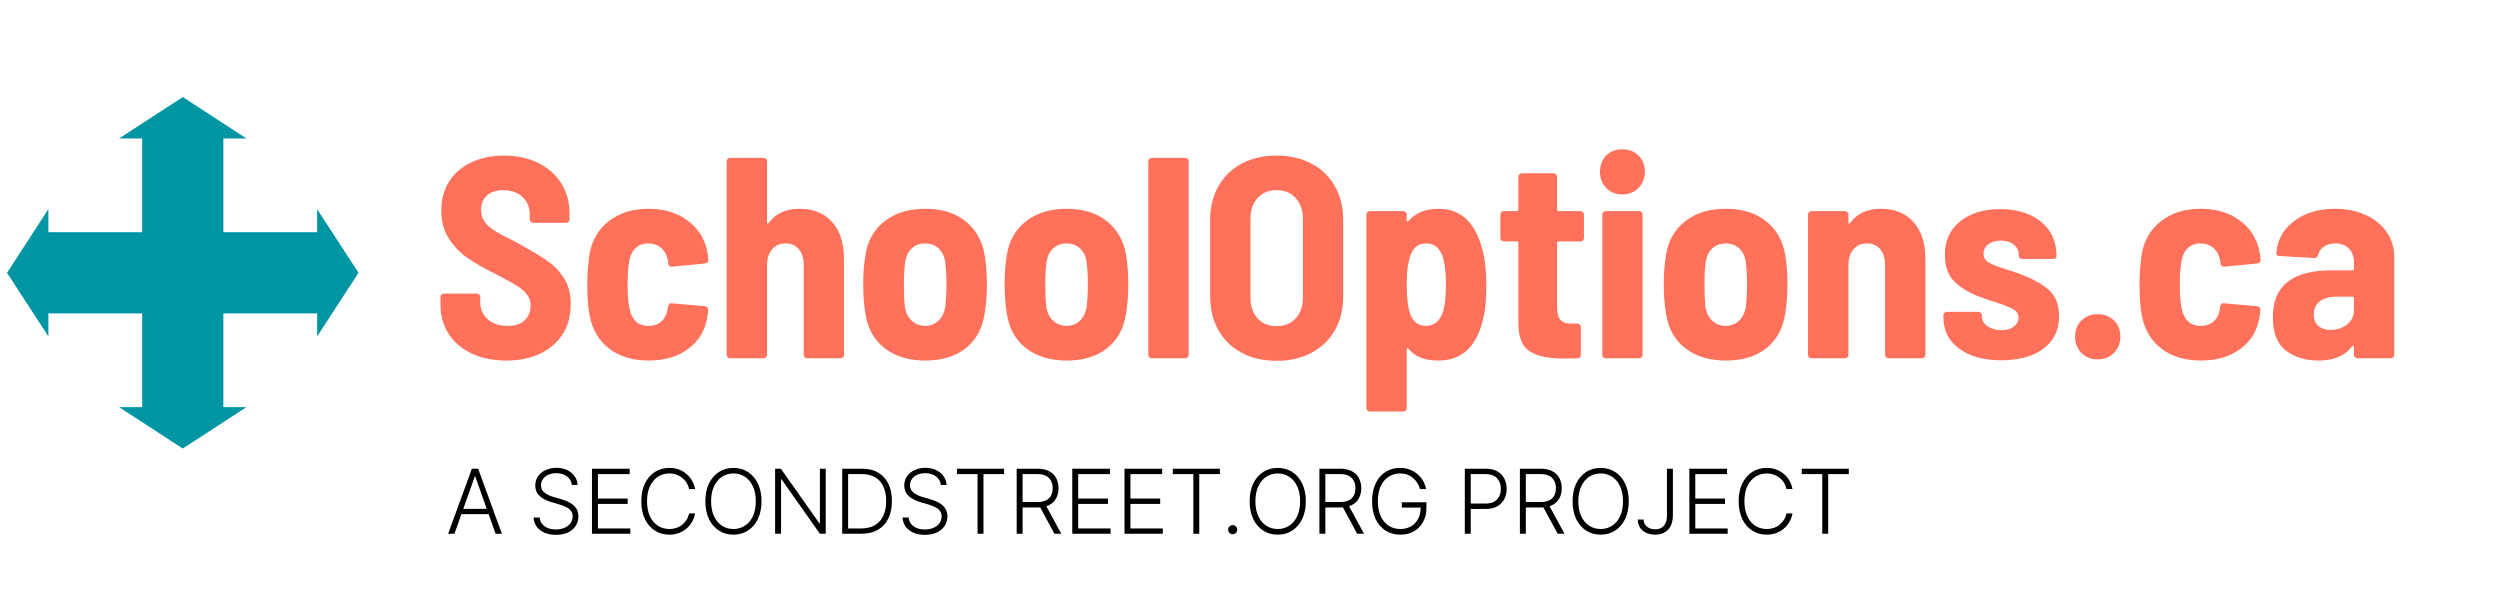 <svg xmlns="http://www.w3.org/2000/svg" xmlns:xlink="http://www.w3.org/1999/xlink" width="571" viewBox="0 0 428.25 101.25" height="135" preserveAspectRatio="xMidYMid meet"><defs><g></g><clipPath id="ea5443017f"><path d="M 1.203 16.594 L 62 16.594 L 62 77 L 1.203 77 Z M 1.203 16.594 " clip-rule="nonzero"></path></clipPath><clipPath id="f120cf67b8"><path d="M 0.008 4 L 10 4 L 10 16 L 0.008 16 Z M 0.008 4 " clip-rule="nonzero"></path></clipPath><clipPath id="2e681309e4"><rect x="0" width="242" y="0" height="20"></rect></clipPath></defs><g clip-path="url(#ea5443017f)"><path fill="#0095a3" d="M 54.324 57.637 L 54.324 53.684 L 38.262 53.684 L 38.262 69.746 L 42.211 69.746 L 31.309 76.836 L 20.402 69.746 L 24.355 69.746 L 24.355 53.684 L 8.289 53.684 L 8.289 57.637 L 1.203 46.73 L 8.289 35.828 L 8.289 39.777 L 24.355 39.777 L 24.355 23.715 L 20.402 23.715 L 31.309 16.625 L 42.211 23.715 L 38.262 23.715 L 38.262 39.777 L 54.324 39.777 L 54.324 35.828 L 61.414 46.73 Z M 54.324 57.637 " fill-opacity="1" fill-rule="nonzero"></path></g><g fill="#ff715b" fill-opacity="1"><g transform="translate(73.829, 61.371)"><g><path d="M 12.906 0.391 C 10.645 0.391 8.664 -0.008 6.969 -0.812 C 5.27 -1.613 3.953 -2.738 3.016 -4.188 C 2.086 -5.645 1.625 -7.32 1.625 -9.219 L 1.625 -10.5 C 1.625 -10.656 1.68 -10.789 1.797 -10.906 C 1.91 -11.02 2.047 -11.078 2.203 -11.078 L 7.844 -11.078 C 8.008 -11.078 8.148 -11.02 8.266 -10.906 C 8.379 -10.789 8.438 -10.656 8.438 -10.5 L 8.438 -9.562 C 8.438 -8.414 8.859 -7.457 9.703 -6.688 C 10.555 -5.926 11.703 -5.547 13.141 -5.547 C 14.422 -5.547 15.395 -5.867 16.062 -6.516 C 16.727 -7.172 17.062 -8.008 17.062 -9.031 C 17.062 -9.781 16.848 -10.422 16.422 -10.953 C 16.004 -11.492 15.41 -12 14.641 -12.469 C 13.867 -12.945 12.68 -13.598 11.078 -14.422 C 9.117 -15.398 7.52 -16.312 6.281 -17.156 C 5.039 -18.008 3.977 -19.109 3.094 -20.453 C 2.207 -21.797 1.766 -23.414 1.766 -25.312 C 1.766 -27.207 2.211 -28.863 3.109 -30.281 C 4.016 -31.707 5.285 -32.801 6.922 -33.562 C 8.555 -34.332 10.414 -34.719 12.5 -34.719 C 14.695 -34.719 16.645 -34.301 18.344 -33.469 C 20.039 -32.633 21.363 -31.469 22.312 -29.969 C 23.258 -28.469 23.734 -26.734 23.734 -24.766 L 23.734 -23.781 C 23.734 -23.625 23.676 -23.488 23.562 -23.375 C 23.445 -23.258 23.312 -23.203 23.156 -23.203 L 17.516 -23.203 C 17.348 -23.203 17.207 -23.258 17.094 -23.375 C 16.977 -23.488 16.922 -23.625 16.922 -23.781 L 16.922 -24.672 C 16.922 -25.848 16.508 -26.828 15.688 -27.609 C 14.875 -28.398 13.766 -28.797 12.359 -28.797 C 11.18 -28.797 10.254 -28.488 9.578 -27.875 C 8.91 -27.27 8.578 -26.43 8.578 -25.359 C 8.578 -24.609 8.773 -23.953 9.172 -23.391 C 9.566 -22.836 10.172 -22.305 10.984 -21.797 C 11.805 -21.297 13.051 -20.633 14.719 -19.812 L 15.75 -19.219 C 17.645 -18.176 19.125 -17.27 20.188 -16.5 C 21.25 -15.738 22.141 -14.77 22.859 -13.594 C 23.578 -12.414 23.938 -10.988 23.938 -9.312 C 23.938 -6.344 22.93 -3.984 20.922 -2.234 C 18.91 -0.484 16.238 0.391 12.906 0.391 Z M 12.906 0.391 "></path></g></g></g><g fill="#ff715b" fill-opacity="1"><g transform="translate(98.883, 61.371)"><g><path d="M 12.219 0.391 C 9.469 0.391 7.203 -0.301 5.422 -1.688 C 3.641 -3.082 2.535 -4.988 2.109 -7.406 C 1.848 -8.75 1.719 -10.516 1.719 -12.703 C 1.719 -14.336 1.848 -16.07 2.109 -17.906 C 2.535 -20.258 3.645 -22.129 5.438 -23.516 C 7.238 -24.91 9.5 -25.609 12.219 -25.609 C 14.863 -25.609 17.094 -24.938 18.906 -23.594 C 20.719 -22.25 21.836 -20.484 22.266 -18.297 C 22.328 -18.004 22.395 -17.531 22.469 -16.875 C 22.469 -16.508 22.27 -16.297 21.875 -16.234 L 16.234 -15.688 L 16.141 -15.688 C 15.836 -15.688 15.656 -15.867 15.594 -16.234 C 15.594 -16.461 15.578 -16.625 15.547 -16.719 C 15.484 -16.988 15.422 -17.219 15.359 -17.406 C 15.16 -18.062 14.781 -18.602 14.219 -19.031 C 13.664 -19.457 12.977 -19.672 12.156 -19.672 C 11.281 -19.672 10.562 -19.406 10 -18.875 C 9.445 -18.352 9.086 -17.633 8.922 -16.719 C 8.723 -15.645 8.625 -14.289 8.625 -12.656 C 8.625 -10.852 8.738 -9.445 8.969 -8.438 C 9.133 -7.551 9.488 -6.848 10.031 -6.328 C 10.57 -5.805 11.281 -5.547 12.156 -5.547 C 13.113 -5.547 13.875 -5.805 14.438 -6.328 C 15.008 -6.848 15.348 -7.5 15.453 -8.281 L 15.547 -8.875 C 15.578 -9.039 15.648 -9.18 15.766 -9.297 C 15.879 -9.41 16.02 -9.453 16.188 -9.422 L 21.875 -8.922 C 22.238 -8.859 22.422 -8.645 22.422 -8.281 C 22.422 -8.094 22.383 -7.77 22.312 -7.312 C 21.988 -4.926 20.914 -3.047 19.094 -1.672 C 17.281 -0.297 14.988 0.391 12.219 0.391 Z M 12.219 0.391 "></path></g></g></g><g fill="#ff715b" fill-opacity="1"><g transform="translate(122.271, 61.371)"><g><path d="M 14.672 -25.609 C 17.055 -25.609 18.926 -24.848 20.281 -23.328 C 21.633 -21.805 22.312 -19.688 22.312 -16.969 L 22.312 -0.594 C 22.312 -0.426 22.254 -0.285 22.141 -0.172 C 22.023 -0.055 21.891 0 21.734 0 L 15.984 0 C 15.828 0 15.691 -0.055 15.578 -0.172 C 15.461 -0.285 15.406 -0.426 15.406 -0.594 L 15.406 -15.984 C 15.406 -17.129 15.125 -18.031 14.562 -18.688 C 14.008 -19.344 13.258 -19.672 12.312 -19.672 C 11.332 -19.672 10.555 -19.332 9.984 -18.656 C 9.41 -17.988 9.125 -17.082 9.125 -15.938 L 9.125 -0.594 C 9.125 -0.426 9.066 -0.285 8.953 -0.172 C 8.836 -0.055 8.695 0 8.531 0 L 2.797 0 C 2.629 0 2.488 -0.055 2.375 -0.172 C 2.258 -0.285 2.203 -0.426 2.203 -0.594 L 2.203 -33.75 C 2.203 -33.906 2.258 -34.039 2.375 -34.156 C 2.488 -34.27 2.629 -34.328 2.797 -34.328 L 8.531 -34.328 C 8.695 -34.328 8.836 -34.27 8.953 -34.156 C 9.066 -34.039 9.125 -33.906 9.125 -33.75 L 9.125 -23.25 C 9.125 -23.145 9.156 -23.082 9.219 -23.062 C 9.281 -23.051 9.363 -23.113 9.469 -23.25 C 10.645 -24.82 12.379 -25.609 14.672 -25.609 Z M 14.672 -25.609 "></path></g></g></g><g fill="#ff715b" fill-opacity="1"><g transform="translate(146.149, 61.371)"><g><path d="M 12.359 0.391 C 9.516 0.391 7.188 -0.316 5.375 -1.734 C 3.562 -3.16 2.473 -5.117 2.109 -7.609 C 1.848 -9.109 1.719 -10.789 1.719 -12.656 C 1.719 -14.551 1.848 -16.234 2.109 -17.703 C 2.473 -20.117 3.562 -22.039 5.375 -23.469 C 7.188 -24.895 9.516 -25.609 12.359 -25.609 C 15.172 -25.609 17.469 -24.895 19.25 -23.469 C 21.031 -22.039 22.117 -20.117 22.516 -17.703 C 22.773 -16.234 22.906 -14.551 22.906 -12.656 C 22.906 -10.82 22.773 -9.156 22.516 -7.656 C 22.148 -5.133 21.078 -3.16 19.297 -1.734 C 17.516 -0.316 15.203 0.391 12.359 0.391 Z M 12.359 -5.547 C 13.211 -5.547 13.941 -5.82 14.547 -6.375 C 15.148 -6.926 15.551 -7.676 15.75 -8.625 C 15.906 -10 15.984 -11.344 15.984 -12.656 C 15.984 -14 15.906 -15.32 15.75 -16.625 C 15.582 -17.57 15.195 -18.316 14.594 -18.859 C 13.988 -19.398 13.227 -19.672 12.312 -19.672 C 11.426 -19.672 10.68 -19.398 10.078 -18.859 C 9.473 -18.316 9.086 -17.57 8.922 -16.625 C 8.766 -15.645 8.688 -14.32 8.688 -12.656 C 8.688 -11.02 8.75 -9.676 8.875 -8.625 C 9.07 -7.676 9.477 -6.926 10.094 -6.375 C 10.719 -5.82 11.473 -5.547 12.359 -5.547 Z M 12.359 -5.547 "></path></g></g></g><g fill="#ff715b" fill-opacity="1"><g transform="translate(170.371, 61.371)"><g><path d="M 12.359 0.391 C 9.516 0.391 7.188 -0.316 5.375 -1.734 C 3.562 -3.16 2.473 -5.117 2.109 -7.609 C 1.848 -9.109 1.719 -10.789 1.719 -12.656 C 1.719 -14.551 1.848 -16.234 2.109 -17.703 C 2.473 -20.117 3.562 -22.039 5.375 -23.469 C 7.188 -24.895 9.516 -25.609 12.359 -25.609 C 15.172 -25.609 17.469 -24.895 19.25 -23.469 C 21.031 -22.039 22.117 -20.117 22.516 -17.703 C 22.773 -16.234 22.906 -14.551 22.906 -12.656 C 22.906 -10.82 22.773 -9.156 22.516 -7.656 C 22.148 -5.133 21.078 -3.16 19.297 -1.734 C 17.516 -0.316 15.203 0.391 12.359 0.391 Z M 12.359 -5.547 C 13.211 -5.547 13.941 -5.82 14.547 -6.375 C 15.148 -6.926 15.551 -7.676 15.75 -8.625 C 15.906 -10 15.984 -11.344 15.984 -12.656 C 15.984 -14 15.906 -15.32 15.75 -16.625 C 15.582 -17.57 15.195 -18.316 14.594 -18.859 C 13.988 -19.398 13.227 -19.672 12.312 -19.672 C 11.426 -19.672 10.68 -19.398 10.078 -18.859 C 9.473 -18.316 9.086 -17.57 8.922 -16.625 C 8.766 -15.645 8.688 -14.32 8.688 -12.656 C 8.688 -11.02 8.75 -9.676 8.875 -8.625 C 9.07 -7.676 9.477 -6.926 10.094 -6.375 C 10.719 -5.82 11.473 -5.547 12.359 -5.547 Z M 12.359 -5.547 "></path></g></g></g><g fill="#ff715b" fill-opacity="1"><g transform="translate(194.592, 61.371)"><g><path d="M 2.703 0 C 2.535 0 2.395 -0.055 2.281 -0.172 C 2.164 -0.285 2.109 -0.426 2.109 -0.594 L 2.109 -33.75 C 2.109 -33.906 2.164 -34.039 2.281 -34.156 C 2.395 -34.27 2.535 -34.328 2.703 -34.328 L 8.438 -34.328 C 8.602 -34.328 8.742 -34.27 8.859 -34.156 C 8.973 -34.039 9.031 -33.906 9.031 -33.75 L 9.031 -0.594 C 9.031 -0.426 8.973 -0.285 8.859 -0.172 C 8.742 -0.055 8.602 0 8.438 0 Z M 2.703 0 "></path></g></g></g><g fill="#ff715b" fill-opacity="1"><g transform="translate(205.281, 61.371)"><g><path d="M 13.391 0.438 C 11.129 0.438 9.141 -0.02 7.422 -0.938 C 5.711 -1.852 4.383 -3.145 3.438 -4.812 C 2.488 -6.477 2.016 -8.422 2.016 -10.641 L 2.016 -23.688 C 2.016 -25.875 2.488 -27.801 3.438 -29.469 C 4.383 -31.145 5.711 -32.438 7.422 -33.344 C 9.141 -34.258 11.129 -34.719 13.391 -34.719 C 15.648 -34.719 17.645 -34.258 19.375 -33.344 C 21.102 -32.438 22.441 -31.145 23.391 -29.469 C 24.336 -27.801 24.812 -25.875 24.812 -23.688 L 24.812 -10.641 C 24.812 -8.422 24.336 -6.477 23.391 -4.812 C 22.441 -3.145 21.102 -1.852 19.375 -0.938 C 17.645 -0.02 15.648 0.438 13.391 0.438 Z M 13.391 -5.5 C 14.766 -5.5 15.859 -5.945 16.672 -6.844 C 17.492 -7.738 17.906 -8.906 17.906 -10.344 L 17.906 -23.891 C 17.906 -25.359 17.492 -26.539 16.672 -27.438 C 15.859 -28.344 14.766 -28.797 13.391 -28.797 C 12.047 -28.797 10.961 -28.344 10.141 -27.438 C 9.328 -26.539 8.922 -25.359 8.922 -23.891 L 8.922 -10.344 C 8.922 -8.906 9.328 -7.738 10.141 -6.844 C 10.961 -5.945 12.047 -5.5 13.391 -5.5 Z M 13.391 -5.5 "></path></g></g></g><g fill="#ff715b" fill-opacity="1"><g transform="translate(231.659, 61.371)"><g><path d="M 22.469 -17.859 C 22.789 -16.379 22.953 -14.547 22.953 -12.359 C 22.953 -10.328 22.805 -8.629 22.516 -7.266 C 22.023 -4.773 21.133 -2.875 19.844 -1.562 C 18.551 -0.258 16.828 0.391 14.672 0.391 C 13.555 0.391 12.586 0.234 11.766 -0.078 C 10.953 -0.391 10.234 -0.906 9.609 -1.625 C 9.547 -1.719 9.477 -1.75 9.406 -1.719 C 9.344 -1.688 9.312 -1.617 9.312 -1.516 L 9.312 8.531 C 9.312 8.695 9.254 8.836 9.141 8.953 C 9.023 9.066 8.891 9.125 8.734 9.125 L 2.984 9.125 C 2.828 9.125 2.691 9.066 2.578 8.953 C 2.461 8.836 2.406 8.695 2.406 8.531 L 2.406 -24.625 C 2.406 -24.781 2.461 -24.914 2.578 -25.031 C 2.691 -25.145 2.828 -25.203 2.984 -25.203 L 8.734 -25.203 C 8.891 -25.203 9.023 -25.145 9.141 -25.031 C 9.254 -24.914 9.312 -24.781 9.312 -24.625 L 9.312 -23.641 C 9.312 -23.547 9.344 -23.477 9.406 -23.438 C 9.477 -23.406 9.547 -23.426 9.609 -23.5 C 10.816 -24.906 12.551 -25.609 14.812 -25.609 C 18.77 -25.609 21.32 -23.023 22.469 -17.859 Z M 15.594 -8.188 C 15.883 -9.27 16.031 -10.742 16.031 -12.609 C 16.031 -14.273 15.898 -15.68 15.641 -16.828 C 15.453 -17.703 15.102 -18.395 14.594 -18.906 C 14.082 -19.414 13.422 -19.672 12.609 -19.672 C 11.098 -19.672 10.133 -18.723 9.719 -16.828 C 9.445 -15.879 9.312 -14.473 9.312 -12.609 C 9.312 -10.836 9.445 -9.379 9.719 -8.234 C 10.133 -6.441 11.098 -5.547 12.609 -5.547 C 14.078 -5.547 15.07 -6.426 15.594 -8.188 Z M 15.594 -8.188 "></path></g></g></g><g fill="#ff715b" fill-opacity="1"><g transform="translate(256.126, 61.371)"><g><path d="M 15.203 -20.594 C 15.203 -20.438 15.145 -20.301 15.031 -20.188 C 14.914 -20.07 14.773 -20.016 14.609 -20.016 L 10.844 -20.016 C 10.676 -20.016 10.594 -19.93 10.594 -19.766 L 10.594 -8.734 C 10.594 -7.711 10.797 -6.984 11.203 -6.547 C 11.617 -6.109 12.25 -5.906 13.094 -5.938 L 14.078 -5.938 C 14.242 -5.938 14.383 -5.879 14.5 -5.766 C 14.613 -5.648 14.672 -5.508 14.672 -5.344 L 14.672 -0.594 C 14.672 -0.195 14.473 0 14.078 0 C 13.523 0.031 12.707 0.047 11.625 0.047 C 9.039 0.047 7.117 -0.375 5.859 -1.219 C 4.598 -2.07 3.969 -3.676 3.969 -6.031 L 3.969 -19.766 C 3.969 -19.93 3.891 -20.016 3.734 -20.016 L 1.469 -20.016 C 1.301 -20.016 1.16 -20.07 1.047 -20.188 C 0.941 -20.301 0.891 -20.438 0.891 -20.594 L 0.891 -24.625 C 0.891 -24.781 0.941 -24.914 1.047 -25.031 C 1.16 -25.145 1.301 -25.203 1.469 -25.203 L 3.734 -25.203 C 3.891 -25.203 3.969 -25.285 3.969 -25.453 L 3.969 -31.094 C 3.969 -31.258 4.023 -31.398 4.141 -31.516 C 4.254 -31.629 4.395 -31.688 4.562 -31.688 L 10 -31.688 C 10.164 -31.688 10.305 -31.629 10.422 -31.516 C 10.535 -31.398 10.594 -31.258 10.594 -31.094 L 10.594 -25.453 C 10.594 -25.285 10.676 -25.203 10.844 -25.203 L 14.609 -25.203 C 14.773 -25.203 14.914 -25.145 15.031 -25.031 C 15.145 -24.914 15.203 -24.781 15.203 -24.625 Z M 15.203 -20.594 "></path></g></g></g><g fill="#ff715b" fill-opacity="1"><g transform="translate(272.11, 61.371)"><g><path d="M 5.781 -28.062 C 4.676 -28.062 3.766 -28.426 3.047 -29.156 C 2.328 -29.895 1.969 -30.816 1.969 -31.922 C 1.969 -33.066 2.316 -34 3.016 -34.719 C 3.723 -35.438 4.645 -35.797 5.781 -35.797 C 6.926 -35.797 7.859 -35.438 8.578 -34.719 C 9.297 -34 9.656 -33.066 9.656 -31.922 C 9.656 -30.816 9.285 -29.895 8.547 -29.156 C 7.816 -28.426 6.895 -28.062 5.781 -28.062 Z M 2.938 0 C 2.781 0 2.645 -0.055 2.531 -0.172 C 2.414 -0.285 2.359 -0.426 2.359 -0.594 L 2.359 -24.625 C 2.359 -24.781 2.414 -24.914 2.531 -25.031 C 2.645 -25.145 2.781 -25.203 2.938 -25.203 L 8.688 -25.203 C 8.844 -25.203 8.977 -25.145 9.094 -25.031 C 9.207 -24.914 9.266 -24.781 9.266 -24.625 L 9.266 -0.594 C 9.266 -0.426 9.207 -0.285 9.094 -0.172 C 8.977 -0.055 8.844 0 8.688 0 Z M 2.938 0 "></path></g></g></g><g fill="#ff715b" fill-opacity="1"><g transform="translate(283.289, 61.371)"><g><path d="M 12.359 0.391 C 9.516 0.391 7.188 -0.316 5.375 -1.734 C 3.562 -3.16 2.473 -5.117 2.109 -7.609 C 1.848 -9.109 1.719 -10.789 1.719 -12.656 C 1.719 -14.551 1.848 -16.234 2.109 -17.703 C 2.473 -20.117 3.562 -22.039 5.375 -23.469 C 7.188 -24.895 9.516 -25.609 12.359 -25.609 C 15.172 -25.609 17.469 -24.895 19.25 -23.469 C 21.031 -22.039 22.117 -20.117 22.516 -17.703 C 22.773 -16.234 22.906 -14.551 22.906 -12.656 C 22.906 -10.82 22.773 -9.156 22.516 -7.656 C 22.148 -5.133 21.078 -3.16 19.297 -1.734 C 17.516 -0.316 15.203 0.391 12.359 0.391 Z M 12.359 -5.547 C 13.211 -5.547 13.941 -5.82 14.547 -6.375 C 15.148 -6.926 15.551 -7.676 15.75 -8.625 C 15.906 -10 15.984 -11.344 15.984 -12.656 C 15.984 -14 15.906 -15.32 15.75 -16.625 C 15.582 -17.57 15.195 -18.316 14.594 -18.859 C 13.988 -19.398 13.227 -19.672 12.312 -19.672 C 11.426 -19.672 10.68 -19.398 10.078 -18.859 C 9.473 -18.316 9.086 -17.57 8.922 -16.625 C 8.766 -15.645 8.688 -14.32 8.688 -12.656 C 8.688 -11.02 8.75 -9.676 8.875 -8.625 C 9.07 -7.676 9.477 -6.926 10.094 -6.375 C 10.719 -5.82 11.473 -5.547 12.359 -5.547 Z M 12.359 -5.547 "></path></g></g></g><g fill="#ff715b" fill-opacity="1"><g transform="translate(307.51, 61.371)"><g><path d="M 14.672 -25.609 C 17.055 -25.609 18.926 -24.848 20.281 -23.328 C 21.633 -21.805 22.312 -19.688 22.312 -16.969 L 22.312 -0.594 C 22.312 -0.426 22.254 -0.285 22.141 -0.172 C 22.023 -0.055 21.891 0 21.734 0 L 15.984 0 C 15.828 0 15.691 -0.055 15.578 -0.172 C 15.461 -0.285 15.406 -0.426 15.406 -0.594 L 15.406 -15.984 C 15.406 -17.129 15.125 -18.031 14.562 -18.688 C 14.008 -19.344 13.258 -19.672 12.312 -19.672 C 11.332 -19.672 10.555 -19.332 9.984 -18.656 C 9.41 -17.988 9.125 -17.082 9.125 -15.938 L 9.125 -0.594 C 9.125 -0.426 9.066 -0.285 8.953 -0.172 C 8.836 -0.055 8.695 0 8.531 0 L 2.797 0 C 2.629 0 2.488 -0.055 2.375 -0.172 C 2.258 -0.285 2.203 -0.426 2.203 -0.594 L 2.203 -24.625 C 2.203 -24.781 2.258 -24.914 2.375 -25.031 C 2.488 -25.145 2.629 -25.203 2.797 -25.203 L 8.531 -25.203 C 8.695 -25.203 8.836 -25.145 8.953 -25.031 C 9.066 -24.914 9.125 -24.781 9.125 -24.625 L 9.125 -23.25 C 9.125 -23.145 9.156 -23.082 9.219 -23.062 C 9.281 -23.051 9.363 -23.113 9.469 -23.25 C 10.645 -24.82 12.379 -25.609 14.672 -25.609 Z M 14.672 -25.609 "></path></g></g></g><g fill="#ff715b" fill-opacity="1"><g transform="translate(331.437, 61.371)"><g><path d="M 11.422 0.344 C 8.379 0.344 5.957 -0.32 4.156 -1.656 C 2.363 -3 1.469 -4.77 1.469 -6.969 L 1.469 -7.359 C 1.469 -7.523 1.523 -7.664 1.641 -7.781 C 1.754 -7.895 1.895 -7.953 2.062 -7.953 L 7.453 -7.953 C 7.617 -7.953 7.758 -7.895 7.875 -7.781 C 7.988 -7.664 8.047 -7.523 8.047 -7.359 L 8.047 -7.266 C 8.047 -6.547 8.367 -5.957 9.016 -5.5 C 9.672 -5.039 10.473 -4.812 11.422 -4.812 C 12.305 -4.812 13.008 -5.016 13.531 -5.422 C 14.062 -5.828 14.328 -6.344 14.328 -6.969 C 14.328 -7.582 14.039 -8.051 13.469 -8.375 C 12.895 -8.707 11.969 -9.086 10.688 -9.516 C 10.164 -9.648 9.383 -9.91 8.344 -10.297 C 6.375 -10.953 4.773 -11.832 3.547 -12.938 C 2.328 -14.051 1.719 -15.656 1.719 -17.75 C 1.719 -20.133 2.582 -22.031 4.312 -23.438 C 6.051 -24.844 8.344 -25.547 11.188 -25.547 C 14.125 -25.547 16.469 -24.816 18.219 -23.359 C 19.969 -21.91 20.844 -19.977 20.844 -17.562 C 20.844 -17.195 20.645 -17.016 20.25 -17.016 L 14.953 -17.016 C 14.797 -17.016 14.66 -17.07 14.547 -17.188 C 14.43 -17.301 14.375 -17.441 14.375 -17.609 L 14.375 -17.75 C 14.375 -18.438 14.094 -19.008 13.531 -19.469 C 12.977 -19.926 12.227 -20.156 11.281 -20.156 C 10.395 -20.156 9.68 -19.941 9.141 -19.516 C 8.609 -19.098 8.344 -18.578 8.344 -17.953 C 8.344 -17.266 8.664 -16.734 9.312 -16.359 C 9.969 -15.984 10.969 -15.598 12.312 -15.203 C 12.602 -15.109 12.891 -15.02 13.172 -14.938 C 13.453 -14.852 13.703 -14.766 13.922 -14.672 C 16.148 -13.91 17.93 -13 19.266 -11.938 C 20.609 -10.875 21.281 -9.297 21.281 -7.203 C 21.281 -4.848 20.391 -3 18.609 -1.656 C 16.828 -0.32 14.43 0.344 11.422 0.344 Z M 11.422 0.344 "></path></g></g></g><g fill="#ff715b" fill-opacity="1"><g transform="translate(353.403, 61.371)"><g><path d="M 5.938 0.188 C 4.82 0.188 3.895 -0.176 3.156 -0.906 C 2.426 -1.645 2.062 -2.566 2.062 -3.672 C 2.062 -4.816 2.422 -5.75 3.141 -6.469 C 3.859 -7.188 4.789 -7.547 5.938 -7.547 C 7.082 -7.547 8.016 -7.188 8.734 -6.469 C 9.453 -5.75 9.812 -4.816 9.812 -3.672 C 9.812 -2.566 9.441 -1.645 8.703 -0.906 C 7.973 -0.176 7.051 0.188 5.938 0.188 Z M 5.938 0.188 "></path></g></g></g><g fill="#ff715b" fill-opacity="1"><g transform="translate(364.778, 61.371)"><g><path d="M 12.219 0.391 C 9.469 0.391 7.203 -0.301 5.422 -1.688 C 3.641 -3.082 2.535 -4.988 2.109 -7.406 C 1.848 -8.75 1.719 -10.516 1.719 -12.703 C 1.719 -14.336 1.848 -16.07 2.109 -17.906 C 2.535 -20.258 3.645 -22.129 5.438 -23.516 C 7.238 -24.91 9.5 -25.609 12.219 -25.609 C 14.863 -25.609 17.094 -24.938 18.906 -23.594 C 20.719 -22.25 21.836 -20.484 22.266 -18.297 C 22.328 -18.004 22.395 -17.531 22.469 -16.875 C 22.469 -16.508 22.27 -16.297 21.875 -16.234 L 16.234 -15.688 L 16.141 -15.688 C 15.836 -15.688 15.656 -15.867 15.594 -16.234 C 15.594 -16.461 15.578 -16.625 15.547 -16.719 C 15.484 -16.988 15.422 -17.219 15.359 -17.406 C 15.16 -18.062 14.781 -18.602 14.219 -19.031 C 13.664 -19.457 12.977 -19.672 12.156 -19.672 C 11.281 -19.672 10.562 -19.406 10 -18.875 C 9.445 -18.352 9.086 -17.633 8.922 -16.719 C 8.723 -15.645 8.625 -14.289 8.625 -12.656 C 8.625 -10.852 8.738 -9.445 8.969 -8.438 C 9.133 -7.551 9.488 -6.848 10.031 -6.328 C 10.57 -5.805 11.281 -5.547 12.156 -5.547 C 13.113 -5.547 13.875 -5.805 14.438 -6.328 C 15.008 -6.848 15.348 -7.5 15.453 -8.281 L 15.547 -8.875 C 15.578 -9.039 15.648 -9.18 15.766 -9.297 C 15.879 -9.41 16.02 -9.453 16.188 -9.422 L 21.875 -8.922 C 22.238 -8.859 22.422 -8.645 22.422 -8.281 C 22.422 -8.094 22.383 -7.77 22.312 -7.312 C 21.988 -4.926 20.914 -3.047 19.094 -1.672 C 17.281 -0.297 14.988 0.391 12.219 0.391 Z M 12.219 0.391 "></path></g></g></g><g fill="#ff715b" fill-opacity="1"><g transform="translate(388.166, 61.371)"><g><path d="M 11.828 -25.609 C 13.785 -25.609 15.531 -25.254 17.062 -24.547 C 18.602 -23.848 19.805 -22.867 20.672 -21.609 C 21.535 -20.348 21.969 -18.914 21.969 -17.312 L 21.969 -0.594 C 21.969 -0.426 21.91 -0.285 21.797 -0.172 C 21.68 -0.055 21.547 0 21.391 0 L 15.641 0 C 15.484 0 15.348 -0.055 15.234 -0.172 C 15.117 -0.285 15.062 -0.426 15.062 -0.594 L 15.062 -1.969 C 15.062 -2.062 15.023 -2.125 14.953 -2.156 C 14.891 -2.188 14.828 -2.156 14.766 -2.062 C 13.523 -0.426 11.594 0.391 8.969 0.391 C 6.75 0.391 4.895 -0.18 3.406 -1.328 C 1.914 -2.473 1.172 -4.383 1.172 -7.062 C 1.172 -12.395 4.508 -15.062 11.188 -15.062 L 14.812 -15.062 C 14.977 -15.062 15.062 -15.141 15.062 -15.297 L 15.062 -16.438 C 15.062 -17.414 14.773 -18.195 14.203 -18.781 C 13.629 -19.375 12.852 -19.672 11.875 -19.672 C 11.082 -19.672 10.426 -19.488 9.906 -19.125 C 9.383 -18.77 9.055 -18.281 8.922 -17.656 C 8.828 -17.332 8.598 -17.172 8.234 -17.172 L 2.312 -17.516 C 2.145 -17.516 2.004 -17.562 1.891 -17.656 C 1.773 -17.75 1.734 -17.879 1.766 -18.047 C 1.961 -20.305 2.984 -22.129 4.828 -23.516 C 6.68 -24.91 9.016 -25.609 11.828 -25.609 Z M 11.031 -4.859 C 12.145 -4.859 13.094 -5.164 13.875 -5.781 C 14.664 -6.406 15.062 -7.223 15.062 -8.234 L 15.062 -10.297 C 15.062 -10.461 14.977 -10.547 14.812 -10.547 L 12.062 -10.547 C 10.852 -10.547 9.906 -10.281 9.219 -9.75 C 8.531 -9.227 8.188 -8.477 8.188 -7.5 C 8.188 -6.656 8.445 -6.004 8.969 -5.547 C 9.5 -5.086 10.188 -4.859 11.031 -4.859 Z M 11.031 -4.859 "></path></g></g></g><g fill="#ff715b" fill-opacity="1"><g transform="translate(411.604, 61.371)"><g></g></g></g><g transform="matrix(1, 0, 0, 1, 76, 76)"><g clip-path="url(#2e681309e4)"><g clip-path="url(#f120cf67b8)"><g fill="#000000" fill-opacity="1"><g transform="translate(0.346, 15.431)"><g><path d="M 1.5 0 L 0.422 0 L 4.484 -11.141 L 5.562 -11.141 L 9.625 0 L 8.547 0 L 5.062 -9.812 L 4.984 -9.812 Z M 2.266 -4.266 L 7.781 -4.266 L 7.781 -3.359 L 2.266 -3.359 Z M 2.266 -4.266 "></path></g></g></g></g><g fill="#000000" fill-opacity="1"><g transform="translate(10.256, 15.431)"><g></g></g></g><g fill="#000000" fill-opacity="1"><g transform="translate(14.424, 15.431)"><g><path d="M 7.531 -8.359 C 7.469 -8.973 7.191 -9.461 6.703 -9.828 C 6.211 -10.191 5.602 -10.375 4.875 -10.375 C 4.352 -10.375 3.895 -10.285 3.5 -10.109 C 3.113 -9.93 2.805 -9.688 2.578 -9.375 C 2.359 -9.062 2.25 -8.707 2.25 -8.312 C 2.25 -8.02 2.312 -7.758 2.438 -7.531 C 2.562 -7.312 2.734 -7.125 2.953 -6.969 C 3.172 -6.812 3.41 -6.676 3.672 -6.562 C 3.93 -6.445 4.195 -6.352 4.469 -6.281 L 5.641 -5.938 C 5.992 -5.844 6.348 -5.719 6.703 -5.562 C 7.055 -5.414 7.379 -5.227 7.672 -5 C 7.973 -4.77 8.211 -4.488 8.391 -4.156 C 8.566 -3.82 8.656 -3.422 8.656 -2.953 C 8.656 -2.359 8.5 -1.82 8.188 -1.344 C 7.883 -0.875 7.445 -0.5 6.875 -0.219 C 6.301 0.051 5.609 0.188 4.797 0.188 C 4.047 0.188 3.391 0.062 2.828 -0.188 C 2.266 -0.438 1.82 -0.785 1.5 -1.234 C 1.188 -1.68 1.008 -2.195 0.969 -2.781 L 2.016 -2.781 C 2.055 -2.344 2.203 -1.973 2.453 -1.672 C 2.703 -1.367 3.031 -1.133 3.438 -0.969 C 3.844 -0.812 4.297 -0.734 4.797 -0.734 C 5.359 -0.734 5.852 -0.828 6.281 -1.016 C 6.719 -1.203 7.055 -1.461 7.297 -1.797 C 7.547 -2.141 7.672 -2.531 7.672 -2.969 C 7.672 -3.352 7.57 -3.672 7.375 -3.922 C 7.188 -4.18 6.914 -4.395 6.562 -4.562 C 6.219 -4.738 5.812 -4.895 5.344 -5.031 L 4.016 -5.422 C 3.141 -5.68 2.461 -6.039 1.984 -6.5 C 1.504 -6.957 1.266 -7.547 1.266 -8.266 C 1.266 -8.859 1.422 -9.383 1.734 -9.844 C 2.055 -10.301 2.492 -10.656 3.047 -10.906 C 3.598 -11.164 4.219 -11.297 4.906 -11.297 C 5.594 -11.297 6.203 -11.164 6.734 -10.906 C 7.266 -10.656 7.688 -10.305 8 -9.859 C 8.32 -9.422 8.492 -8.922 8.516 -8.359 Z M 7.531 -8.359 "></path></g></g></g><g fill="#000000" fill-opacity="1"><g transform="translate(23.921, 15.431)"><g><path d="M 1.484 0 L 1.484 -11.141 L 7.938 -11.141 L 7.938 -10.219 L 2.5 -10.219 L 2.5 -6.031 L 7.594 -6.031 L 7.594 -5.109 L 2.5 -5.109 L 2.5 -0.906 L 8.047 -0.906 L 8.047 0 Z M 1.484 0 "></path></g></g></g><g fill="#000000" fill-opacity="1"><g transform="translate(32.868, 15.431)"><g><path d="M 10.203 -7.656 L 9.172 -7.656 C 9.098 -8.039 8.961 -8.395 8.766 -8.719 C 8.566 -9.039 8.316 -9.32 8.016 -9.562 C 7.723 -9.801 7.391 -9.988 7.016 -10.125 C 6.641 -10.258 6.234 -10.328 5.797 -10.328 C 5.086 -10.328 4.441 -10.145 3.859 -9.781 C 3.285 -9.414 2.828 -8.879 2.484 -8.172 C 2.141 -7.461 1.969 -6.594 1.969 -5.562 C 1.969 -4.531 2.141 -3.66 2.484 -2.953 C 2.828 -2.242 3.285 -1.707 3.859 -1.344 C 4.441 -0.988 5.086 -0.812 5.797 -0.812 C 6.234 -0.812 6.641 -0.875 7.016 -1 C 7.391 -1.133 7.723 -1.32 8.016 -1.562 C 8.316 -1.812 8.566 -2.098 8.766 -2.422 C 8.961 -2.742 9.098 -3.098 9.172 -3.484 L 10.203 -3.484 C 10.109 -2.973 9.938 -2.492 9.688 -2.047 C 9.438 -1.609 9.117 -1.223 8.734 -0.891 C 8.359 -0.566 7.922 -0.312 7.422 -0.125 C 6.93 0.062 6.391 0.156 5.797 0.156 C 4.859 0.156 4.023 -0.078 3.297 -0.547 C 2.578 -1.016 2.008 -1.676 1.594 -2.531 C 1.188 -3.395 0.984 -4.406 0.984 -5.562 C 0.984 -6.727 1.188 -7.738 1.594 -8.594 C 2.008 -9.445 2.578 -10.109 3.297 -10.578 C 4.023 -11.047 4.859 -11.281 5.797 -11.281 C 6.391 -11.281 6.93 -11.188 7.422 -11 C 7.922 -10.82 8.359 -10.566 8.734 -10.234 C 9.117 -9.91 9.438 -9.523 9.688 -9.078 C 9.938 -8.641 10.109 -8.164 10.203 -7.656 Z M 10.203 -7.656 "></path></g></g></g><g fill="#000000" fill-opacity="1"><g transform="translate(43.844, 15.431)"><g><path d="M 10.609 -5.562 C 10.609 -4.406 10.398 -3.395 9.984 -2.531 C 9.578 -1.676 9.008 -1.016 8.281 -0.547 C 7.562 -0.078 6.734 0.156 5.797 0.156 C 4.848 0.156 4.016 -0.078 3.297 -0.547 C 2.578 -1.016 2.008 -1.676 1.594 -2.531 C 1.188 -3.395 0.984 -4.406 0.984 -5.562 C 0.984 -6.727 1.188 -7.738 1.594 -8.594 C 2.008 -9.445 2.578 -10.109 3.297 -10.578 C 4.023 -11.047 4.859 -11.281 5.797 -11.281 C 6.734 -11.281 7.562 -11.047 8.281 -10.578 C 9.008 -10.109 9.578 -9.445 9.984 -8.594 C 10.398 -7.738 10.609 -6.727 10.609 -5.562 Z M 9.625 -5.562 C 9.625 -6.562 9.457 -7.414 9.125 -8.125 C 8.789 -8.844 8.332 -9.391 7.75 -9.766 C 7.176 -10.141 6.523 -10.328 5.797 -10.328 C 5.066 -10.328 4.41 -10.141 3.828 -9.766 C 3.254 -9.391 2.801 -8.844 2.469 -8.125 C 2.133 -7.414 1.969 -6.562 1.969 -5.562 C 1.969 -4.57 2.133 -3.719 2.469 -3 C 2.801 -2.289 3.254 -1.75 3.828 -1.375 C 4.398 -1 5.055 -0.812 5.797 -0.812 C 6.523 -0.812 7.176 -1 7.75 -1.375 C 8.332 -1.75 8.789 -2.289 9.125 -3 C 9.457 -3.719 9.625 -4.57 9.625 -5.562 Z M 9.625 -5.562 "></path></g></g></g><g fill="#000000" fill-opacity="1"><g transform="translate(55.293, 15.431)"><g><path d="M 10.156 -11.141 L 10.156 0 L 9.156 0 L 2.578 -9.328 L 2.5 -9.328 L 2.5 0 L 1.484 0 L 1.484 -11.141 L 2.469 -11.141 L 9.062 -1.797 L 9.156 -1.797 L 9.156 -11.141 Z M 10.156 -11.141 "></path></g></g></g><g fill="#000000" fill-opacity="1"><g transform="translate(66.785, 15.431)"><g><path d="M 4.734 0 L 1.484 0 L 1.484 -11.141 L 4.938 -11.141 C 6 -11.141 6.906 -10.914 7.656 -10.469 C 8.414 -10.031 8.992 -9.395 9.391 -8.562 C 9.797 -7.738 10 -6.75 10 -5.594 C 10 -4.426 9.789 -3.426 9.375 -2.594 C 8.969 -1.758 8.375 -1.117 7.594 -0.672 C 6.812 -0.223 5.859 0 4.734 0 Z M 2.5 -0.906 L 4.688 -0.906 C 5.645 -0.906 6.441 -1.094 7.078 -1.469 C 7.723 -1.852 8.207 -2.395 8.531 -3.094 C 8.852 -3.789 9.016 -4.625 9.016 -5.594 C 9.016 -6.551 8.859 -7.375 8.547 -8.062 C 8.234 -8.758 7.77 -9.289 7.156 -9.656 C 6.539 -10.031 5.781 -10.219 4.875 -10.219 L 2.5 -10.219 Z M 2.5 -0.906 "></path></g></g></g><g fill="#000000" fill-opacity="1"><g transform="translate(77.63, 15.431)"><g><path d="M 7.531 -8.359 C 7.469 -8.973 7.191 -9.461 6.703 -9.828 C 6.211 -10.191 5.602 -10.375 4.875 -10.375 C 4.352 -10.375 3.895 -10.285 3.5 -10.109 C 3.113 -9.93 2.805 -9.688 2.578 -9.375 C 2.359 -9.062 2.25 -8.707 2.25 -8.312 C 2.25 -8.02 2.312 -7.758 2.438 -7.531 C 2.562 -7.312 2.734 -7.125 2.953 -6.969 C 3.172 -6.812 3.41 -6.676 3.672 -6.562 C 3.93 -6.445 4.195 -6.352 4.469 -6.281 L 5.641 -5.938 C 5.992 -5.844 6.348 -5.719 6.703 -5.562 C 7.055 -5.414 7.379 -5.227 7.672 -5 C 7.973 -4.77 8.211 -4.488 8.391 -4.156 C 8.566 -3.82 8.656 -3.422 8.656 -2.953 C 8.656 -2.359 8.5 -1.82 8.188 -1.344 C 7.883 -0.875 7.445 -0.5 6.875 -0.219 C 6.301 0.051 5.609 0.188 4.797 0.188 C 4.047 0.188 3.391 0.062 2.828 -0.188 C 2.266 -0.438 1.82 -0.785 1.5 -1.234 C 1.188 -1.68 1.008 -2.195 0.969 -2.781 L 2.016 -2.781 C 2.055 -2.344 2.203 -1.973 2.453 -1.672 C 2.703 -1.367 3.031 -1.133 3.438 -0.969 C 3.844 -0.812 4.297 -0.734 4.797 -0.734 C 5.359 -0.734 5.852 -0.828 6.281 -1.016 C 6.719 -1.203 7.055 -1.461 7.297 -1.797 C 7.547 -2.141 7.672 -2.531 7.672 -2.969 C 7.672 -3.352 7.57 -3.672 7.375 -3.922 C 7.188 -4.18 6.914 -4.395 6.562 -4.562 C 6.219 -4.738 5.812 -4.895 5.344 -5.031 L 4.016 -5.422 C 3.141 -5.68 2.461 -6.039 1.984 -6.5 C 1.504 -6.957 1.266 -7.547 1.266 -8.266 C 1.266 -8.859 1.422 -9.383 1.734 -9.844 C 2.055 -10.301 2.492 -10.656 3.047 -10.906 C 3.598 -11.164 4.219 -11.297 4.906 -11.297 C 5.594 -11.297 6.203 -11.164 6.734 -10.906 C 7.266 -10.656 7.688 -10.305 8 -9.859 C 8.32 -9.422 8.492 -8.922 8.516 -8.359 Z M 7.531 -8.359 "></path></g></g></g><g fill="#000000" fill-opacity="1"><g transform="translate(87.126, 15.431)"><g><path d="M 0.812 -10.219 L 0.812 -11.141 L 8.875 -11.141 L 8.875 -10.219 L 5.344 -10.219 L 5.344 0 L 4.328 0 L 4.328 -10.219 Z M 0.812 -10.219 "></path></g></g></g><g fill="#000000" fill-opacity="1"><g transform="translate(96.672, 15.431)"><g><path d="M 1.484 0 L 1.484 -11.141 L 5.078 -11.141 C 5.867 -11.141 6.531 -10.992 7.062 -10.703 C 7.594 -10.422 7.988 -10.031 8.25 -9.531 C 8.52 -9.031 8.656 -8.453 8.656 -7.797 C 8.656 -7.148 8.52 -6.578 8.25 -6.078 C 7.988 -5.586 7.594 -5.203 7.062 -4.922 C 6.531 -4.641 5.875 -4.5 5.094 -4.5 L 2.031 -4.5 L 2.031 -5.438 L 5.062 -5.438 C 5.645 -5.438 6.129 -5.531 6.516 -5.719 C 6.898 -5.914 7.188 -6.191 7.375 -6.547 C 7.562 -6.898 7.656 -7.316 7.656 -7.797 C 7.656 -8.285 7.555 -8.711 7.359 -9.078 C 7.172 -9.441 6.883 -9.723 6.5 -9.922 C 6.113 -10.117 5.629 -10.219 5.047 -10.219 L 2.5 -10.219 L 2.5 0 Z M 6.391 -5.031 L 9.125 0 L 7.953 0 L 5.234 -5.031 Z M 6.391 -5.031 "></path></g></g></g><g fill="#000000" fill-opacity="1"><g transform="translate(106.196, 15.431)"><g><path d="M 1.484 0 L 1.484 -11.141 L 7.938 -11.141 L 7.938 -10.219 L 2.5 -10.219 L 2.5 -6.031 L 7.594 -6.031 L 7.594 -5.109 L 2.5 -5.109 L 2.5 -0.906 L 8.047 -0.906 L 8.047 0 Z M 1.484 0 "></path></g></g></g><g fill="#000000" fill-opacity="1"><g transform="translate(115.143, 15.431)"><g><path d="M 1.484 0 L 1.484 -11.141 L 7.938 -11.141 L 7.938 -10.219 L 2.5 -10.219 L 2.5 -6.031 L 7.594 -6.031 L 7.594 -5.109 L 2.5 -5.109 L 2.5 -0.906 L 8.047 -0.906 L 8.047 0 Z M 1.484 0 "></path></g></g></g><g fill="#000000" fill-opacity="1"><g transform="translate(124.091, 15.431)"><g><path d="M 0.812 -10.219 L 0.812 -11.141 L 8.875 -11.141 L 8.875 -10.219 L 5.344 -10.219 L 5.344 0 L 4.328 0 L 4.328 -10.219 Z M 0.812 -10.219 "></path></g></g></g><g fill="#000000" fill-opacity="1"><g transform="translate(133.114, 15.431)"><g><path d="M 2.047 0.078 C 1.836 0.078 1.656 0.004 1.5 -0.141 C 1.344 -0.297 1.266 -0.484 1.266 -0.703 C 1.266 -0.922 1.344 -1.102 1.5 -1.25 C 1.656 -1.406 1.836 -1.484 2.047 -1.484 C 2.266 -1.484 2.445 -1.406 2.594 -1.25 C 2.75 -1.102 2.828 -0.922 2.828 -0.703 C 2.828 -0.555 2.789 -0.422 2.719 -0.297 C 2.656 -0.18 2.562 -0.086 2.438 -0.016 C 2.32 0.047 2.191 0.078 2.047 0.078 Z M 2.047 0.078 "></path></g></g></g><g fill="#000000" fill-opacity="1"><g transform="translate(137.082, 15.431)"><g><path d="M 10.609 -5.562 C 10.609 -4.406 10.398 -3.395 9.984 -2.531 C 9.578 -1.676 9.008 -1.016 8.281 -0.547 C 7.562 -0.078 6.734 0.156 5.797 0.156 C 4.848 0.156 4.016 -0.078 3.297 -0.547 C 2.578 -1.016 2.008 -1.676 1.594 -2.531 C 1.188 -3.395 0.984 -4.406 0.984 -5.562 C 0.984 -6.727 1.188 -7.738 1.594 -8.594 C 2.008 -9.445 2.578 -10.109 3.297 -10.578 C 4.023 -11.047 4.859 -11.281 5.797 -11.281 C 6.734 -11.281 7.562 -11.047 8.281 -10.578 C 9.008 -10.109 9.578 -9.445 9.984 -8.594 C 10.398 -7.738 10.609 -6.727 10.609 -5.562 Z M 9.625 -5.562 C 9.625 -6.562 9.457 -7.414 9.125 -8.125 C 8.789 -8.844 8.332 -9.391 7.75 -9.766 C 7.176 -10.141 6.523 -10.328 5.797 -10.328 C 5.066 -10.328 4.41 -10.141 3.828 -9.766 C 3.254 -9.391 2.801 -8.844 2.469 -8.125 C 2.133 -7.414 1.969 -6.562 1.969 -5.562 C 1.969 -4.57 2.133 -3.719 2.469 -3 C 2.801 -2.289 3.254 -1.75 3.828 -1.375 C 4.398 -1 5.055 -0.812 5.797 -0.812 C 6.523 -0.812 7.176 -1 7.75 -1.375 C 8.332 -1.75 8.789 -2.289 9.125 -3 C 9.457 -3.719 9.625 -4.57 9.625 -5.562 Z M 9.625 -5.562 "></path></g></g></g><g fill="#000000" fill-opacity="1"><g transform="translate(148.53, 15.431)"><g><path d="M 1.484 0 L 1.484 -11.141 L 5.078 -11.141 C 5.867 -11.141 6.531 -10.992 7.062 -10.703 C 7.594 -10.422 7.988 -10.031 8.25 -9.531 C 8.52 -9.031 8.656 -8.453 8.656 -7.797 C 8.656 -7.148 8.52 -6.578 8.25 -6.078 C 7.988 -5.586 7.594 -5.203 7.062 -4.922 C 6.531 -4.641 5.875 -4.5 5.094 -4.5 L 2.031 -4.5 L 2.031 -5.438 L 5.062 -5.438 C 5.645 -5.438 6.129 -5.531 6.516 -5.719 C 6.898 -5.914 7.188 -6.191 7.375 -6.547 C 7.562 -6.898 7.656 -7.316 7.656 -7.797 C 7.656 -8.285 7.555 -8.711 7.359 -9.078 C 7.172 -9.441 6.883 -9.723 6.5 -9.922 C 6.113 -10.117 5.629 -10.219 5.047 -10.219 L 2.5 -10.219 L 2.5 0 Z M 6.391 -5.031 L 9.125 0 L 7.953 0 L 5.234 -5.031 Z M 6.391 -5.031 "></path></g></g></g><g fill="#000000" fill-opacity="1"><g transform="translate(158.054, 15.431)"><g><path d="M 9.188 -7.656 C 9.082 -8.02 8.93 -8.363 8.734 -8.688 C 8.535 -9.02 8.289 -9.305 8 -9.547 C 7.719 -9.797 7.391 -9.988 7.016 -10.125 C 6.641 -10.258 6.223 -10.328 5.766 -10.328 C 5.035 -10.328 4.383 -10.141 3.812 -9.766 C 3.238 -9.391 2.785 -8.844 2.453 -8.125 C 2.129 -7.414 1.969 -6.562 1.969 -5.562 C 1.969 -4.57 2.133 -3.719 2.469 -3 C 2.801 -2.289 3.254 -1.75 3.828 -1.375 C 4.41 -1 5.078 -0.812 5.828 -0.812 C 6.516 -0.812 7.117 -0.961 7.641 -1.266 C 8.172 -1.566 8.582 -2 8.875 -2.562 C 9.176 -3.133 9.32 -3.805 9.312 -4.578 L 9.641 -4.484 L 6.078 -4.484 L 6.078 -5.391 L 10.297 -5.391 L 10.297 -4.484 C 10.297 -3.535 10.102 -2.711 9.719 -2.016 C 9.344 -1.328 8.816 -0.789 8.141 -0.406 C 7.473 -0.031 6.703 0.156 5.828 0.156 C 4.859 0.156 4.008 -0.078 3.281 -0.547 C 2.551 -1.016 1.984 -1.676 1.578 -2.531 C 1.18 -3.395 0.984 -4.406 0.984 -5.562 C 0.984 -6.438 1.098 -7.223 1.328 -7.922 C 1.555 -8.629 1.883 -9.234 2.312 -9.734 C 2.738 -10.234 3.242 -10.613 3.828 -10.875 C 4.41 -11.145 5.055 -11.281 5.766 -11.281 C 6.367 -11.281 6.922 -11.188 7.422 -11 C 7.93 -10.812 8.379 -10.547 8.766 -10.203 C 9.16 -9.867 9.477 -9.484 9.719 -9.047 C 9.969 -8.609 10.141 -8.145 10.234 -7.656 Z M 9.188 -7.656 "></path></g></g></g><g fill="#000000" fill-opacity="1"><g transform="translate(169.269, 15.431)"><g></g></g></g><g fill="#000000" fill-opacity="1"><g transform="translate(173.437, 15.431)"><g><path d="M 1.484 0 L 1.484 -11.141 L 5.078 -11.141 C 5.867 -11.141 6.531 -10.988 7.062 -10.688 C 7.594 -10.383 7.988 -9.973 8.25 -9.453 C 8.52 -8.93 8.656 -8.348 8.656 -7.703 C 8.656 -7.047 8.52 -6.457 8.25 -5.938 C 7.988 -5.426 7.594 -5.016 7.062 -4.703 C 6.531 -4.398 5.875 -4.25 5.094 -4.25 L 2.266 -4.25 L 2.266 -5.172 L 5.062 -5.172 C 5.645 -5.172 6.129 -5.281 6.516 -5.5 C 6.898 -5.719 7.188 -6.016 7.375 -6.391 C 7.562 -6.773 7.656 -7.211 7.656 -7.703 C 7.656 -8.18 7.562 -8.609 7.375 -8.984 C 7.188 -9.367 6.898 -9.672 6.516 -9.891 C 6.129 -10.109 5.641 -10.219 5.047 -10.219 L 2.5 -10.219 L 2.5 0 Z M 1.484 0 "></path></g></g></g><g fill="#000000" fill-opacity="1"><g transform="translate(182.874, 15.431)"><g><path d="M 1.484 0 L 1.484 -11.141 L 5.078 -11.141 C 5.867 -11.141 6.531 -10.992 7.062 -10.703 C 7.594 -10.422 7.988 -10.031 8.25 -9.531 C 8.52 -9.031 8.656 -8.453 8.656 -7.797 C 8.656 -7.148 8.52 -6.578 8.25 -6.078 C 7.988 -5.586 7.594 -5.203 7.062 -4.922 C 6.531 -4.641 5.875 -4.5 5.094 -4.5 L 2.031 -4.5 L 2.031 -5.438 L 5.062 -5.438 C 5.645 -5.438 6.129 -5.531 6.516 -5.719 C 6.898 -5.914 7.188 -6.191 7.375 -6.547 C 7.562 -6.898 7.656 -7.316 7.656 -7.797 C 7.656 -8.285 7.555 -8.711 7.359 -9.078 C 7.172 -9.441 6.883 -9.723 6.5 -9.922 C 6.113 -10.117 5.629 -10.219 5.047 -10.219 L 2.5 -10.219 L 2.5 0 Z M 6.391 -5.031 L 9.125 0 L 7.953 0 L 5.234 -5.031 Z M 6.391 -5.031 "></path></g></g></g><g fill="#000000" fill-opacity="1"><g transform="translate(192.398, 15.431)"><g><path d="M 10.609 -5.562 C 10.609 -4.406 10.398 -3.395 9.984 -2.531 C 9.578 -1.676 9.008 -1.016 8.281 -0.547 C 7.562 -0.078 6.734 0.156 5.797 0.156 C 4.848 0.156 4.016 -0.078 3.297 -0.547 C 2.578 -1.016 2.008 -1.676 1.594 -2.531 C 1.188 -3.395 0.984 -4.406 0.984 -5.562 C 0.984 -6.727 1.188 -7.738 1.594 -8.594 C 2.008 -9.445 2.578 -10.109 3.297 -10.578 C 4.023 -11.047 4.859 -11.281 5.797 -11.281 C 6.734 -11.281 7.562 -11.047 8.281 -10.578 C 9.008 -10.109 9.578 -9.445 9.984 -8.594 C 10.398 -7.738 10.609 -6.727 10.609 -5.562 Z M 9.625 -5.562 C 9.625 -6.562 9.457 -7.414 9.125 -8.125 C 8.789 -8.844 8.332 -9.391 7.75 -9.766 C 7.176 -10.141 6.523 -10.328 5.797 -10.328 C 5.066 -10.328 4.41 -10.141 3.828 -9.766 C 3.254 -9.391 2.801 -8.844 2.469 -8.125 C 2.133 -7.414 1.969 -6.562 1.969 -5.562 C 1.969 -4.57 2.133 -3.719 2.469 -3 C 2.801 -2.289 3.254 -1.75 3.828 -1.375 C 4.398 -1 5.055 -0.812 5.797 -0.812 C 6.523 -0.812 7.176 -1 7.75 -1.375 C 8.332 -1.75 8.789 -2.289 9.125 -3 C 9.457 -3.719 9.625 -4.57 9.625 -5.562 Z M 9.625 -5.562 "></path></g></g></g><g fill="#000000" fill-opacity="1"><g transform="translate(203.847, 15.431)"><g><path d="M 5.703 -11.141 L 6.719 -11.141 L 6.719 -3.109 C 6.707 -2.379 6.57 -1.77 6.312 -1.281 C 6.062 -0.801 5.707 -0.441 5.25 -0.203 C 4.801 0.035 4.285 0.156 3.703 0.156 C 3.117 0.156 2.598 0.051 2.141 -0.156 C 1.691 -0.375 1.336 -0.676 1.078 -1.062 C 0.828 -1.457 0.703 -1.914 0.703 -2.438 L 1.703 -2.438 C 1.703 -2.102 1.785 -1.812 1.953 -1.562 C 2.129 -1.312 2.367 -1.113 2.672 -0.969 C 2.973 -0.832 3.316 -0.766 3.703 -0.766 C 4.098 -0.766 4.441 -0.848 4.734 -1.016 C 5.035 -1.18 5.27 -1.438 5.438 -1.781 C 5.613 -2.125 5.703 -2.566 5.703 -3.109 Z M 5.703 -11.141 "></path></g></g></g><g fill="#000000" fill-opacity="1"><g transform="translate(211.902, 15.431)"><g><path d="M 1.484 0 L 1.484 -11.141 L 7.938 -11.141 L 7.938 -10.219 L 2.5 -10.219 L 2.5 -6.031 L 7.594 -6.031 L 7.594 -5.109 L 2.5 -5.109 L 2.5 -0.906 L 8.047 -0.906 L 8.047 0 Z M 1.484 0 "></path></g></g></g><g fill="#000000" fill-opacity="1"><g transform="translate(220.85, 15.431)"><g><path d="M 10.203 -7.656 L 9.172 -7.656 C 9.098 -8.039 8.961 -8.395 8.766 -8.719 C 8.566 -9.039 8.316 -9.32 8.016 -9.562 C 7.723 -9.801 7.391 -9.988 7.016 -10.125 C 6.641 -10.258 6.234 -10.328 5.797 -10.328 C 5.086 -10.328 4.441 -10.145 3.859 -9.781 C 3.285 -9.414 2.828 -8.879 2.484 -8.172 C 2.141 -7.461 1.969 -6.594 1.969 -5.562 C 1.969 -4.531 2.141 -3.66 2.484 -2.953 C 2.828 -2.242 3.285 -1.707 3.859 -1.344 C 4.441 -0.988 5.086 -0.812 5.797 -0.812 C 6.234 -0.812 6.641 -0.875 7.016 -1 C 7.391 -1.133 7.723 -1.32 8.016 -1.562 C 8.316 -1.812 8.566 -2.098 8.766 -2.422 C 8.961 -2.742 9.098 -3.098 9.172 -3.484 L 10.203 -3.484 C 10.109 -2.973 9.938 -2.492 9.688 -2.047 C 9.438 -1.609 9.117 -1.223 8.734 -0.891 C 8.359 -0.566 7.922 -0.312 7.422 -0.125 C 6.93 0.062 6.391 0.156 5.797 0.156 C 4.859 0.156 4.023 -0.078 3.297 -0.547 C 2.578 -1.016 2.008 -1.676 1.594 -2.531 C 1.188 -3.395 0.984 -4.406 0.984 -5.562 C 0.984 -6.727 1.188 -7.738 1.594 -8.594 C 2.008 -9.445 2.578 -10.109 3.297 -10.578 C 4.023 -11.047 4.859 -11.281 5.797 -11.281 C 6.391 -11.281 6.93 -11.188 7.422 -11 C 7.922 -10.82 8.359 -10.566 8.734 -10.234 C 9.117 -9.91 9.438 -9.523 9.688 -9.078 C 9.938 -8.641 10.109 -8.164 10.203 -7.656 Z M 10.203 -7.656 "></path></g></g></g><g fill="#000000" fill-opacity="1"><g transform="translate(231.826, 15.431)"><g><path d="M 0.812 -10.219 L 0.812 -11.141 L 8.875 -11.141 L 8.875 -10.219 L 5.344 -10.219 L 5.344 0 L 4.328 0 L 4.328 -10.219 Z M 0.812 -10.219 "></path></g></g></g></g></g></svg>